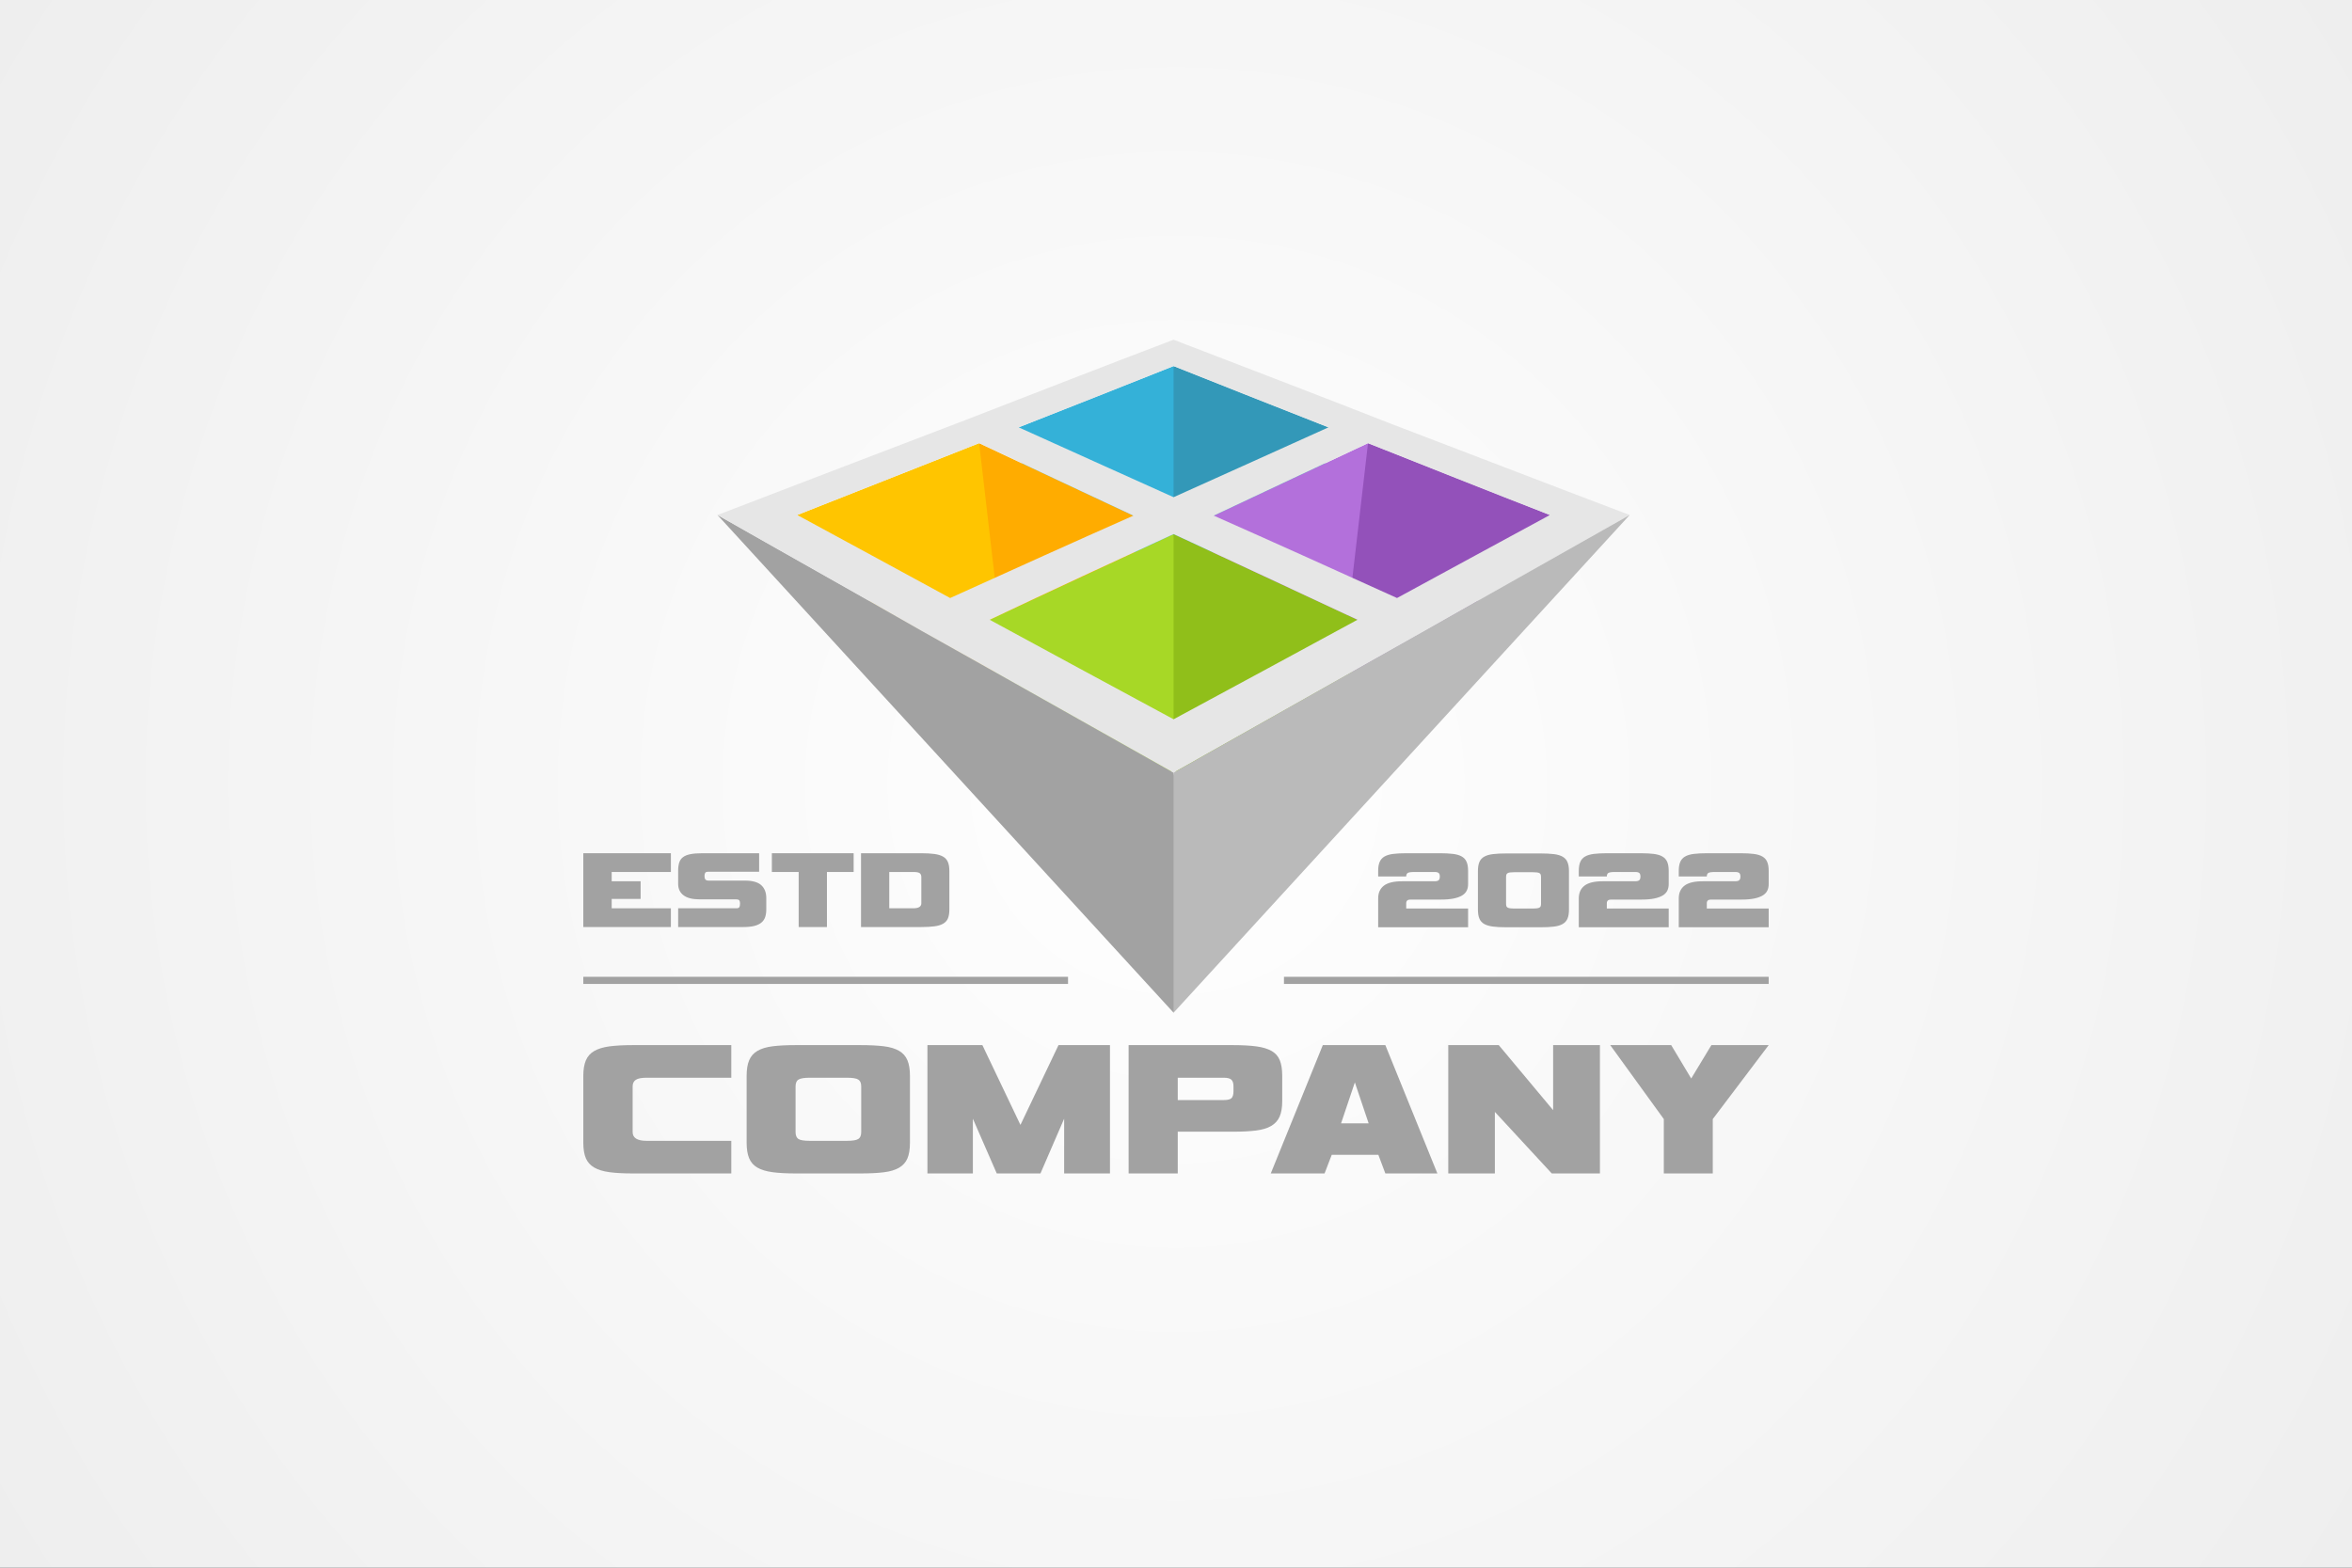 <?xml version="1.0" encoding="UTF-8" standalone="no"?>
<!DOCTYPE svg PUBLIC "-//W3C//DTD SVG 1.1//EN" "http://www.w3.org/Graphics/SVG/1.1/DTD/svg11.dtd">
<svg width="100%" height="100%" viewBox="0 0 600 400" version="1.1" xmlns="http://www.w3.org/2000/svg" xmlns:xlink="http://www.w3.org/1999/xlink" xml:space="preserve" xmlns:serif="http://www.serif.com/" style="fill-rule:evenodd;clip-rule:evenodd;stroke-linejoin:round;stroke-miterlimit:2;">
    <g id="Layer1">
        <rect x="-1028.23" y="-248.288" width="1712.17" height="4055.19" style="fill:#3d4345;"/>
        <rect x="-13.101" y="-13.059" width="626.202" height="426.201" style="fill:url(#_Radial1);"/>
        <rect x="148.805" y="249.234" width="123.652" height="1.822" style="fill:#a2a2a2;"/>
        <rect x="327.543" y="249.234" width="123.652" height="1.822" style="fill:#a2a2a2;"/>
        <g>
            <path d="M351.574,236.596L351.574,229.244C351.574,227.82 352.059,226.732 353.028,225.982C353.997,225.231 355.554,224.856 357.701,224.856L365.965,224.856C366.459,224.856 366.805,224.766 367.005,224.585C367.204,224.405 367.304,224.096 367.304,223.659C367.304,223.222 367.204,222.918 367.005,222.747C366.805,222.576 366.459,222.491 365.965,222.491L360.836,222.491C359.962,222.491 359.392,222.572 359.126,222.733C358.86,222.895 358.727,223.194 358.727,223.631L351.574,223.631L351.574,222.204C351.574,221.268 351.703,220.503 351.959,219.911C352.216,219.319 352.629,218.86 353.199,218.535C353.769,218.21 354.514,217.99 355.436,217.876C356.357,217.761 357.492,217.704 358.841,217.704L367.304,217.704C368.615,217.704 369.731,217.761 370.652,217.875C371.574,217.989 372.319,218.208 372.889,218.532C373.459,218.856 373.872,219.313 374.129,219.903C374.385,220.494 374.513,221.255 374.513,222.188L374.513,225.588C374.513,226.216 374.395,226.773 374.157,227.259C373.92,227.744 373.526,228.154 372.975,228.487C372.424,228.82 371.707,229.077 370.823,229.258C369.94,229.439 368.862,229.529 367.589,229.529L359.781,229.529C359.078,229.529 358.727,229.843 358.727,230.47L358.727,231.809L374.513,231.809L374.513,236.596L351.574,236.596Z" style="fill:#a2a2a2;fill-rule:nonzero;"/>
            <path d="M384.202,236.596C382.853,236.596 381.723,236.534 380.811,236.411C379.899,236.287 379.163,236.064 378.603,235.741C378.042,235.418 377.638,234.962 377.391,234.374C377.145,233.785 377.021,233.025 377.021,232.094L377.021,222.263C377.021,221.313 377.145,220.544 377.391,219.955C377.638,219.366 378.047,218.91 378.617,218.587C379.187,218.264 379.928,218.046 380.839,217.932C381.751,217.818 382.872,217.761 384.202,217.761L393.007,217.761C394.356,217.761 395.491,217.818 396.412,217.932C397.334,218.046 398.079,218.269 398.649,218.601C399.219,218.934 399.628,219.394 399.874,219.983C400.121,220.572 400.245,221.332 400.245,222.263L400.245,232.094C400.245,233.044 400.121,233.808 399.874,234.388C399.628,234.967 399.219,235.423 398.649,235.756C398.079,236.088 397.334,236.311 396.412,236.425C395.491,236.539 394.356,236.596 393.007,236.596L384.202,236.596ZM393.121,223.83C393.121,223.583 393.097,223.374 393.05,223.203C393.002,223.032 392.903,222.899 392.751,222.804C392.599,222.709 392.385,222.643 392.109,222.605C391.834,222.567 391.468,222.548 391.012,222.548L386.311,222.548C385.855,222.548 385.489,222.567 385.214,222.605C384.938,222.643 384.724,222.709 384.572,222.804C384.42,222.899 384.321,223.028 384.273,223.189C384.226,223.35 384.202,223.564 384.202,223.83L384.202,230.527C384.202,230.793 384.226,231.006 384.273,231.168C384.321,231.329 384.42,231.457 384.572,231.552C384.724,231.647 384.938,231.714 385.214,231.752C385.489,231.79 385.855,231.809 386.311,231.809L391.012,231.809C391.468,231.809 391.834,231.79 392.109,231.752C392.385,231.714 392.599,231.647 392.751,231.552C392.903,231.457 393.002,231.329 393.05,231.168C393.097,231.006 393.121,230.793 393.121,230.527L393.121,223.83Z" style="fill:#a2a2a2;fill-rule:nonzero;"/>
            <path d="M402.753,236.596L402.753,229.244C402.753,227.82 403.237,226.732 404.206,225.982C405.175,225.231 406.732,224.856 408.879,224.856L417.143,224.856C417.637,224.856 417.983,224.766 418.183,224.585C418.382,224.405 418.482,224.096 418.482,223.659C418.482,223.222 418.382,222.918 418.183,222.747C417.983,222.576 417.637,222.491 417.143,222.491L412.014,222.491C411.14,222.491 410.57,222.572 410.304,222.733C410.038,222.895 409.905,223.194 409.905,223.631L402.753,223.631L402.753,222.204C402.753,221.268 402.881,220.503 403.137,219.911C403.394,219.319 403.807,218.86 404.377,218.535C404.947,218.21 405.692,217.99 406.614,217.876C407.535,217.761 408.67,217.704 410.019,217.704L418.482,217.704C419.793,217.704 420.909,217.761 421.83,217.875C422.752,217.989 423.497,218.208 424.067,218.532C424.637,218.856 425.05,219.313 425.307,219.903C425.563,220.494 425.691,221.255 425.691,222.188L425.691,225.588C425.691,226.216 425.573,226.773 425.335,227.259C425.098,227.744 424.704,228.154 424.153,228.487C423.602,228.82 422.885,229.077 422.001,229.258C421.118,229.439 420.04,229.529 418.767,229.529L410.959,229.529C410.256,229.529 409.905,229.843 409.905,230.47L409.905,231.809L425.691,231.809L425.691,236.596L402.753,236.596Z" style="fill:#a2a2a2;fill-rule:nonzero;"/>
            <path d="M428.256,236.596L428.256,229.244C428.256,227.82 428.741,226.732 429.709,225.982C430.678,225.231 432.236,224.856 434.383,224.856L442.646,224.856C443.14,224.856 443.487,224.766 443.686,224.585C443.886,224.405 443.986,224.096 443.986,223.659C443.986,223.222 443.886,222.918 443.686,222.747C443.487,222.576 443.14,222.491 442.646,222.491L437.517,222.491C436.643,222.491 436.073,222.572 435.807,222.733C435.541,222.895 435.408,223.194 435.408,223.631L428.256,223.631L428.256,222.204C428.256,221.268 428.384,220.503 428.641,219.911C428.897,219.319 429.31,218.86 429.88,218.535C430.45,218.21 431.196,217.99 432.117,217.876C433.039,217.761 434.174,217.704 435.522,217.704L443.986,217.704C445.296,217.704 446.413,217.761 447.334,217.875C448.255,217.989 449.001,218.208 449.571,218.532C450.141,218.856 450.554,219.313 450.81,219.903C451.067,220.494 451.195,221.255 451.195,222.188L451.195,225.588C451.195,226.216 451.076,226.773 450.839,227.259C450.601,227.744 450.207,228.154 449.656,228.487C449.105,228.82 448.388,229.077 447.505,229.258C446.621,229.439 445.543,229.529 444.271,229.529L436.463,229.529C435.76,229.529 435.408,229.843 435.408,230.47L435.408,231.809L451.195,231.809L451.195,236.596L428.256,236.596Z" style="fill:#a2a2a2;fill-rule:nonzero;"/>
            <path d="M148.805,236.539L148.805,217.704L171.145,217.704L171.145,222.491L156.043,222.491L156.043,224.856L163.423,224.856L163.423,229.358L156.043,229.358L156.043,231.752L171.145,231.752L171.145,236.539L148.805,236.539Z" style="fill:#a2a2a2;fill-rule:nonzero;"/>
            <path d="M172.998,236.539L172.998,231.752L187.844,231.752C188.224,231.752 188.476,231.657 188.599,231.467C188.722,231.277 188.784,230.964 188.784,230.527C188.784,230.147 188.713,229.876 188.571,229.714C188.428,229.553 188.186,229.472 187.844,229.472L178.44,229.472C176.636,229.472 175.277,229.126 174.365,228.432C173.454,227.739 172.998,226.775 172.998,225.54L172.998,222.149C172.998,221.351 173.088,220.667 173.268,220.097C173.449,219.527 173.767,219.067 174.223,218.715C174.679,218.364 175.311,218.107 176.118,217.946C176.925,217.784 177.956,217.704 179.21,217.704L193.657,217.704L193.657,222.434L180.634,222.434C180.255,222.434 180.008,222.528 179.894,222.715C179.78,222.903 179.723,223.184 179.723,223.559C179.723,223.935 179.799,224.216 179.951,224.404C180.103,224.591 180.369,224.685 180.748,224.685L190.01,224.685C191.947,224.685 193.344,225.075 194.198,225.856C195.053,226.637 195.481,227.741 195.481,229.17L195.481,232.026C195.481,232.807 195.381,233.478 195.181,234.04C194.982,234.602 194.65,235.068 194.184,235.439C193.719,235.811 193.111,236.087 192.36,236.268C191.61,236.449 190.684,236.539 189.582,236.539L172.998,236.539Z" style="fill:#a2a2a2;fill-rule:nonzero;"/>
            <path d="M203.744,236.539L203.744,222.491L196.905,222.491L196.905,217.704L217.764,217.704L217.764,222.491L210.954,222.491L210.954,236.539L203.744,236.539Z" style="fill:#a2a2a2;fill-rule:nonzero;"/>
            <path d="M219.645,236.539L219.645,217.704L234.947,217.704C236.277,217.704 237.402,217.765 238.324,217.889C239.245,218.012 239.991,218.236 240.561,218.558C241.131,218.881 241.544,219.337 241.8,219.926C242.057,220.515 242.185,221.275 242.185,222.206L242.185,232.037C242.185,232.968 242.066,233.723 241.829,234.302C241.591,234.882 241.188,235.338 240.618,235.67C240.048,236.003 239.302,236.23 238.381,236.354C237.459,236.477 236.315,236.539 234.947,236.539L219.645,236.539ZM235.033,223.802C235.033,223.346 234.9,223.013 234.634,222.804C234.368,222.595 233.817,222.491 232.981,222.491L226.854,222.491L226.854,231.752L232.981,231.752C234.349,231.752 235.033,231.324 235.033,230.47L235.033,223.802Z" style="fill:#a2a2a2;fill-rule:nonzero;"/>
        </g>
        <g id="CorelEMF" serif:id="CorelEMF">
        </g>
        <g id="CorelEMF1" serif:id="CorelEMF">
        </g>
        <g id="CorelEMF2" serif:id="CorelEMF">
        </g>
        <g id="CorelEMF3" serif:id="CorelEMF">
        </g>
        <g id="CorelEMF4" serif:id="CorelEMF">
        </g>
        <path d="M338.896,109.038L330.993,195.463L299.383,183.02L294.002,112.906L299.383,93.401L338.896,109.038Z" style="fill:#3398b8;"/>
        <path d="M299.383,93.401L299.383,183.02L267.772,195.463L259.87,109.038L299.383,93.401Z" style="fill:#34b1d8;"/>
        <path d="M395.391,131.401L339.064,198.657L338.223,133.923L348.984,113.074L395.391,131.401Z" style="fill:#9351ba;"/>
        <path d="M289.126,131.569L291.144,213.286L259.701,198.657L244.233,140.481L249.781,113.074L289.126,131.569Z" style="fill:#ffac00;"/>
        <path d="M348.984,113.074L339.064,198.657L307.622,213.286L309.639,131.569L348.984,113.074Z" style="fill:#b370db;"/>
        <path d="M346.294,158.135L342.475,198.657L301.569,218.162L299.383,190.25L296.356,155.613L299.383,136.277L346.294,158.135Z" style="fill:#90bf1a;"/>
        <path d="M249.781,113.074L259.701,198.657L203.374,131.401L249.781,113.074Z" style="fill:#ffc500;"/>
        <path d="M299.383,136.277L299.383,190.25L297.197,218.162L256.291,198.657L252.471,158.135L299.383,136.277Z" style="fill:#a7d826;"/>
        <path d="M299.383,197.144L306.949,238.171L299.383,258.394L183.029,131.401L299.383,197.144Z" style="fill:#a2a2a2;"/>
        <path d="M303.754,88.357C319.896,94.578 337.046,101.136 355.037,108.198C374.037,115.428 394.382,123.33 415.736,131.401C399.427,140.649 382.108,150.401 363.613,160.994C343.772,172.091 322.418,184.197 299.383,197.144C276.347,184.197 254.994,172.091 235.153,160.994C216.657,150.401 199.171,140.649 183.029,131.401C205.392,122.826 226.41,114.755 246.25,107.189C264.914,99.959 282.569,93.065 299.383,86.676C300.896,87.18 302.241,87.853 303.754,88.357ZM259.87,109.038C272.48,114.755 285.595,120.64 299.383,126.861C313.17,120.64 326.285,114.755 338.896,109.038C325.108,103.658 311.993,98.445 299.383,93.401C286.772,98.445 273.657,103.658 259.87,109.038ZM309.639,131.569C324.436,138.127 340.073,145.189 356.383,152.587C370.002,145.189 382.949,138.127 395.391,131.401C379.25,125.18 363.781,118.959 348.984,113.074C336.374,118.959 323.259,125.18 309.639,131.569ZM346.294,158.135C329.816,150.401 314.179,143.171 299.383,136.277C284.418,143.171 268.781,150.401 252.471,158.135C267.268,166.206 282.905,174.613 299.383,183.525C315.861,174.613 331.498,166.206 346.294,158.135ZM289.126,131.569C275.507,125.18 262.224,118.959 249.781,113.074C234.985,118.959 219.516,125.012 203.374,131.401C215.817,138.127 228.764,145.189 242.383,152.587C258.693,145.189 274.33,138.127 289.126,131.569Z" style="fill:#e6e6e6;fill-rule:nonzero;"/>
        <path d="M299.383,197.144L299.383,258.394L415.736,131.401L299.383,197.144Z" style="fill:#bababa;"/>
        <path d="M161.388,299.408C159.043,299.408 157.07,299.301 155.468,299.086C153.866,298.871 152.57,298.475 151.579,297.897C150.588,297.319 149.878,296.527 149.449,295.519C149.02,294.512 148.805,293.199 148.805,291.581L148.805,274.49C148.805,272.904 149.02,271.6 149.449,270.576C149.878,269.552 150.588,268.751 151.579,268.173C152.57,267.595 153.866,267.199 155.468,266.984C157.07,266.77 159.043,266.662 161.388,266.662L186.554,266.662L186.554,274.985L164.955,274.985C163.634,274.985 162.709,275.167 162.181,275.53C161.652,275.893 161.388,276.455 161.388,277.214L161.388,288.856C161.388,290.342 162.577,291.085 164.955,291.085L186.554,291.085L186.554,299.408L161.388,299.408Z" style="fill:#a2a2a2;fill-rule:nonzero;"/>
        <path d="M202.952,299.408C200.607,299.408 198.642,299.301 197.057,299.086C195.471,298.871 194.192,298.483 193.217,297.922C192.243,297.36 191.541,296.568 191.112,295.544C190.682,294.52 190.468,293.199 190.468,291.581L190.468,274.49C190.468,272.871 190.682,271.55 191.112,270.527C191.541,269.503 192.251,268.702 193.242,268.124C194.233,267.546 195.521,267.158 197.106,266.96C198.691,266.761 200.64,266.662 202.952,266.662L219.548,266.662C221.892,266.662 223.866,266.761 225.468,266.96C227.069,267.158 228.366,267.546 229.356,268.124C230.347,268.702 231.057,269.503 231.487,270.527C231.916,271.55 232.131,272.871 232.131,274.49L232.131,291.581C232.131,293.232 231.916,294.561 231.487,295.569C231.057,296.576 230.347,297.369 229.356,297.947C228.366,298.525 227.069,298.913 225.468,299.111C223.866,299.309 221.892,299.408 219.548,299.408L202.952,299.408ZM219.696,277.214C219.696,276.356 219.448,275.769 218.953,275.456C218.458,275.142 217.483,274.985 216.03,274.985L206.618,274.985C205.231,274.985 204.273,275.134 203.744,275.431C203.216,275.728 202.952,276.323 202.952,277.214L202.952,288.856C202.952,289.682 203.183,290.26 203.645,290.59C204.108,290.92 205.099,291.085 206.618,291.085L216.03,291.085C217.483,291.085 218.458,290.929 218.953,290.615C219.448,290.301 219.696,289.715 219.696,288.856L219.696,277.214Z" style="fill:#a2a2a2;fill-rule:nonzero;"/>
        <path d="M271.465,299.408L271.465,285.438L265.421,299.408L254.275,299.408L248.181,285.438L248.181,299.408L236.589,299.408L236.589,266.662L250.609,266.662L260.319,287.023L270.028,266.662L283.156,266.662L283.156,299.408L271.465,299.408Z" style="fill:#a2a2a2;fill-rule:nonzero;"/>
        <path d="M300.446,288.757L300.446,299.408L287.912,299.408L287.912,266.662L314.515,266.662C316.893,266.662 318.883,266.77 320.485,266.984C322.086,267.199 323.383,267.587 324.373,268.149C325.364,268.71 326.066,269.503 326.479,270.527C326.892,271.55 327.098,272.871 327.098,274.49L327.098,280.93C327.098,282.581 326.875,283.91 326.429,284.918C325.984,285.925 325.265,286.718 324.274,287.296C323.284,287.874 321.987,288.262 320.386,288.46C318.784,288.658 316.827,288.757 314.515,288.757L300.446,288.757ZM314.664,277.165C314.664,276.405 314.49,275.852 314.144,275.505C313.797,275.158 313.145,274.985 312.187,274.985L300.446,274.985L300.446,280.682L312.187,280.682C313.178,280.682 313.838,280.517 314.168,280.187C314.499,279.856 314.664,279.262 314.664,278.403L314.664,277.165Z" style="fill:#a2a2a2;fill-rule:nonzero;"/>
        <path d="M353.404,299.408L351.62,294.652L339.731,294.652L337.898,299.408L324.175,299.408L337.452,266.662L353.404,266.662L366.68,299.408L353.404,299.408ZM345.626,276.174L342.109,286.627L349.143,286.627L345.626,276.174Z" style="fill:#a2a2a2;fill-rule:nonzero;"/>
        <path d="M395.859,299.408L381.344,283.704L381.344,299.408L369.455,299.408L369.455,266.662L382.335,266.662L396.206,283.258L396.206,266.662L408.145,266.662L408.145,299.408L395.859,299.408Z" style="fill:#a2a2a2;fill-rule:nonzero;"/>
        <path d="M424.444,299.408L424.444,285.537L410.771,266.662L426.326,266.662L431.429,275.183L436.581,266.662L451.195,266.662L436.928,285.537L436.928,299.408L424.444,299.408Z" style="fill:#a2a2a2;fill-rule:nonzero;"/>
    </g>
    <defs>
        <radialGradient id="_Radial1" cx="0" cy="0" r="1" gradientUnits="userSpaceOnUse" gradientTransform="matrix(2.19595e-14,-366.128,358.626,2.24189e-14,300,200.041)"><stop offset="0" style="stop-color:#fff;stop-opacity:1"/><stop offset="1" style="stop-color:#eee;stop-opacity:1"/></radialGradient>
    </defs>
</svg>
